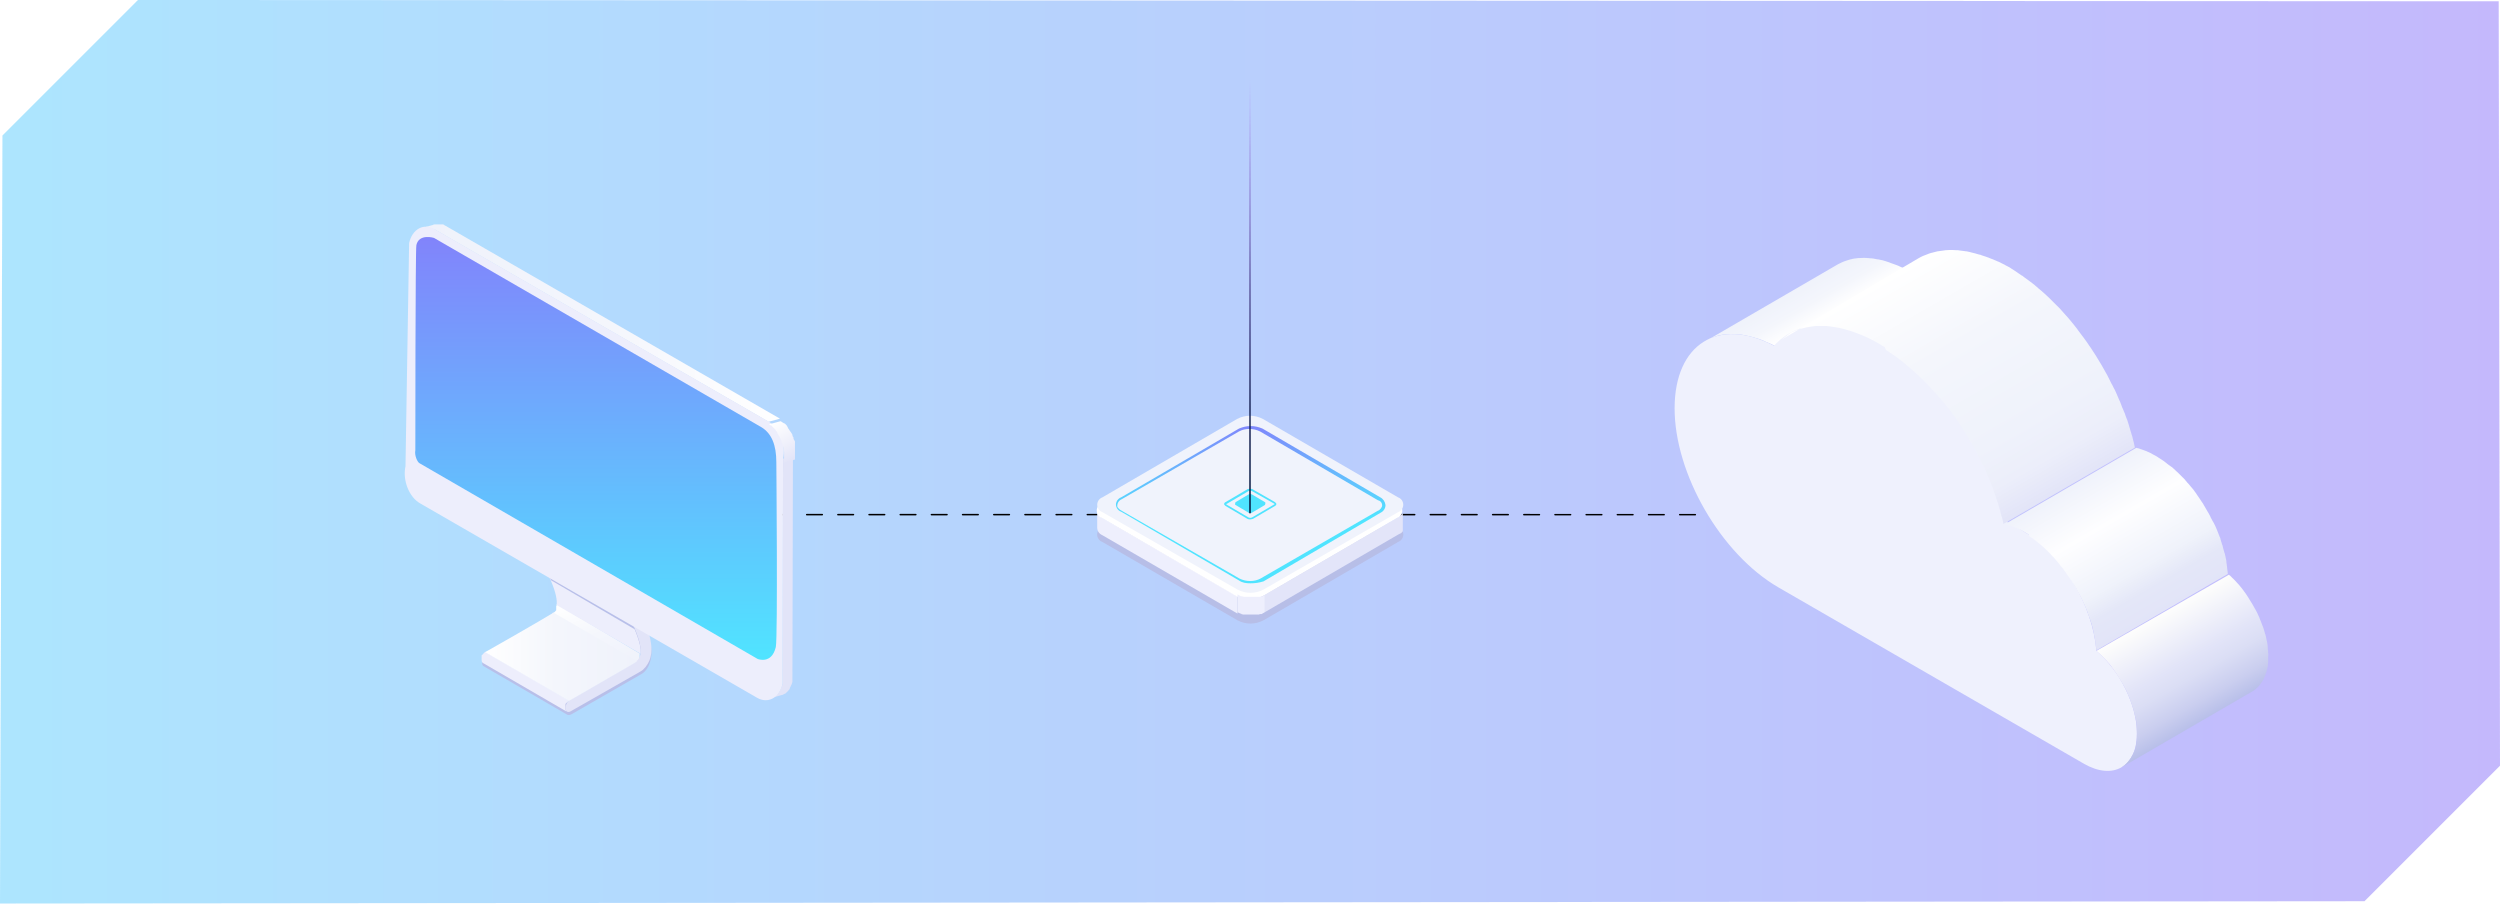 <?xml version="1.0" encoding="UTF-8"?>
<svg xmlns="http://www.w3.org/2000/svg" xmlns:xlink="http://www.w3.org/1999/xlink" viewBox="0 0 482.694 174.449">
  <defs>
    <style>
      .cls-1, .cls-2, .cls-3, .cls-4 {
        fill: none;
      }

      .cls-5 {
        fill: url(#linear-gradient);
        opacity: .5;
      }

      .cls-6 {
        clip-path: url(#clippath);
      }

      .cls-7 {
        fill: #eeeffd;
      }

      .cls-8 {
        fill: #e3e5f9;
      }

      .cls-9 {
        fill: #edeefc;
      }

      .cls-10 {
        fill: #fff;
      }

      .cls-11 {
        fill: #e2e4f8;
      }

      .cls-12 {
        fill: #eff1fd;
      }

      .cls-13 {
        fill: #919191;
      }

      .cls-14 {
        fill: #969696;
      }

      .cls-15 {
        fill: #a0a0a0;
      }

      .cls-16 {
        fill: #b5b5b5;
      }

      .cls-17 {
        fill: #b8bfe9;
      }

      .cls-18 {
        fill: #bababa;
      }

      .cls-19 {
        fill: #8c8c8c;
      }

      .cls-20 {
        fill: #b7bee7;
      }

      .cls-21 {
        fill: #a9a9a9;
      }

      .cls-22 {
        fill: #a4a4a4;
      }

      .cls-23 {
        fill: #bfbfbf;
      }

      .cls-24 {
        fill: #c9c9c9;
      }

      .cls-25 {
        fill: #c4c4c4;
      }

      .cls-26 {
        fill: #afafaf;
      }

      .cls-27 {
        fill: #9b9b9b;
      }

      .cls-28 {
        fill: #878787;
      }

      .cls-29 {
        fill: #828282;
      }

      .cls-2 {
        stroke-dasharray: 0 0 3.01 3.01;
      }

      .cls-2, .cls-3 {
        stroke: #000;
      }

      .cls-2, .cls-3, .cls-4 {
        stroke-linecap: round;
        stroke-linejoin: round;
        stroke-width: .29px;
      }

      .cls-30 {
        clip-path: url(#clippath-1);
      }

      .cls-31 {
        clip-path: url(#clippath-2);
      }

      .cls-32 {
        fill: url(#linear-gradient-8);
      }

      .cls-33 {
        fill: url(#linear-gradient-9);
      }

      .cls-34 {
        fill: url(#linear-gradient-3);
      }

      .cls-35 {
        fill: url(#linear-gradient-4);
      }

      .cls-36 {
        fill: url(#linear-gradient-2);
      }

      .cls-37 {
        fill: url(#linear-gradient-6);
      }

      .cls-38 {
        fill: url(#linear-gradient-7);
      }

      .cls-39 {
        fill: url(#linear-gradient-5);
      }

      .cls-40 {
        opacity: .4;
      }

      .cls-41 {
        fill: url(#linear-gradient-14);
      }

      .cls-42 {
        fill: url(#linear-gradient-15);
      }

      .cls-43 {
        fill: url(#linear-gradient-16);
      }

      .cls-44 {
        fill: url(#linear-gradient-13);
      }

      .cls-45 {
        fill: url(#linear-gradient-10);
      }

      .cls-46 {
        fill: url(#linear-gradient-11);
      }

      .cls-47 {
        isolation: isolate;
      }

      .cls-4 {
        mix-blend-mode: hard-light;
        stroke: url(#linear-gradient-12);
      }
    </style>
    <clipPath id="clippath">
      <path class="cls-1" d="m0,174.449L.472,26.162,26.633,0l455.811.25.25,147.593-26.162,26.162-456.533.444Z" shape-rendering="crispEdges"></path>
    </clipPath>
    <linearGradient id="linear-gradient" x1="-123.104" y1="67.106" x2="718.094" y2="67.106" gradientUnits="userSpaceOnUse">
      <stop offset="0" stop-color="#50e4ff"></stop>
      <stop offset="1" stop-color="#a146f9"></stop>
    </linearGradient>
    <linearGradient id="linear-gradient-2" x1="59.154" y1="1796.204" x2="54.183" y2="1782.55" gradientTransform="translate(54.139 -1809.597) scale(1.08)" gradientUnits="userSpaceOnUse">
      <stop offset="0" stop-color="#eff2fb"></stop>
      <stop offset=".53" stop-color="#f4f6fc"></stop>
      <stop offset="1" stop-color="#fff"></stop>
    </linearGradient>
    <clipPath id="clippath-1">
      <path class="cls-1" d="m103.492,101.233l16.2,9.4c-.2-.1-.4-.1-.7.1l-16.2-9.4c.2-.2.5-.2.7-.1Z"></path>
    </clipPath>
    <clipPath id="clippath-2">
      <path class="cls-1" d="m118.092,112.833l-16.2-9.4c-.2-.4-.1-1.2.4-1.8.1-.2.3-.3.4-.4l16.2,9.4c-.2.1-.3.2-.4.4-.4.6-.6,1.4-.4,1.8Z"></path>
    </clipPath>
    <linearGradient id="linear-gradient-3" x1="81.392" y1="600.383" x2="150.392" y2="600.383" gradientTransform="translate(0 -538)" xlink:href="#linear-gradient-2"></linearGradient>
    <linearGradient id="linear-gradient-4" x1="115.076" y1="665.403" x2="115.076" y2="531.513" gradientTransform="translate(0 -538)" xlink:href="#linear-gradient"></linearGradient>
    <linearGradient id="linear-gradient-5" x1="88.048" y1="1751.087" x2="91.878" y2="1757.717" gradientTransform="translate(54.139 -1809.597) scale(1.08)" gradientUnits="userSpaceOnUse">
      <stop offset="0" stop-color="#fff"></stop>
      <stop offset=".68" stop-color="#ecedfa"></stop>
      <stop offset="1" stop-color="#e2e4f8"></stop>
    </linearGradient>
    <linearGradient id="linear-gradient-6" x1="122.992" y1="664.783" x2="93.642" y2="664.783" gradientTransform="translate(0 -538)" xlink:href="#linear-gradient-2"></linearGradient>
    <linearGradient id="linear-gradient-7" x1="-3721.342" y1="-6895.819" x2="-3721.342" y2="-6902.883" gradientTransform="translate(-17769.904 33445.791) rotate(-180) scale(4.84 -4.84)" gradientUnits="userSpaceOnUse">
      <stop offset="0" stop-color="#f0f3fc"></stop>
      <stop offset=".56" stop-color="#f6f8fd"></stop>
      <stop offset="1" stop-color="#fff"></stop>
    </linearGradient>
    <linearGradient id="linear-gradient-8" x1="-564.065" y1="900.393" x2="-564.065" y2="915.417" gradientTransform="translate(1375.258 1909.7) scale(2.01 -2.01)" xlink:href="#linear-gradient"></linearGradient>
    <linearGradient id="linear-gradient-9" x1="-1779.33" y1="-2873.669" x2="-1778.456" y2="-2873.669" gradientTransform="translate(11685.968 -18360.981) scale(6.43 -6.43)" gradientUnits="userSpaceOnUse">
      <stop offset="0" stop-color="#eeeffd"></stop>
      <stop offset="1" stop-color="#e3e5f9"></stop>
    </linearGradient>
    <linearGradient id="linear-gradient-10" x1="-564.112" y1="907.064" x2="-564.112" y2="908.906" gradientTransform="translate(1375.258 1909.7) scale(2.01 -2.01)" xlink:href="#linear-gradient"></linearGradient>
    <linearGradient id="linear-gradient-11" x1="-564.112" y1="906.509" x2="-564.112" y2="909.473" gradientTransform="translate(1375.258 1909.7) scale(2.01 -2.01)" xlink:href="#linear-gradient"></linearGradient>
    <linearGradient id="linear-gradient-12" x1="241.347" y1="5860.797" x2="241.347" y2="5948.202" gradientTransform="translate(0 5959.93) scale(1 -1)" gradientUnits="userSpaceOnUse">
      <stop offset="0" stop-color="#00143d"></stop>
      <stop offset=".229" stop-color="#0d194c" stop-opacity=".92"></stop>
      <stop offset=".495" stop-color="#362978" stop-opacity=".689"></stop>
      <stop offset=".78" stop-color="#7943c0" stop-opacity=".307"></stop>
      <stop offset=".96" stop-color="#af59fb" stop-opacity="0"></stop>
    </linearGradient>
    <linearGradient id="linear-gradient-13" x1="346.666" y1="593.652" x2="350.435" y2="600.181" gradientTransform="translate(0 -538)" xlink:href="#linear-gradient-2"></linearGradient>
    <linearGradient id="linear-gradient-14" x1="392.279" y1="636.121" x2="366.038" y2="590.673" gradientTransform="translate(0 -538)" gradientUnits="userSpaceOnUse">
      <stop offset="0" stop-color="#e2e4f8"></stop>
      <stop offset="0" stop-color="#e2e4f8"></stop>
      <stop offset=".13" stop-color="#eceefa"></stop>
      <stop offset=".28" stop-color="#eff2fb"></stop>
      <stop offset=".66" stop-color="#f4f6fc"></stop>
      <stop offset="1" stop-color="#fff"></stop>
    </linearGradient>
    <linearGradient id="linear-gradient-15" x1="425.897" y1="676.772" x2="414.893" y2="657.708" gradientTransform="translate(0 -538)" gradientUnits="userSpaceOnUse">
      <stop offset="0" stop-color="#b8bfe9"></stop>
      <stop offset=".16" stop-color="#caceef"></stop>
      <stop offset=".38" stop-color="#dbdef5"></stop>
      <stop offset=".53" stop-color="#e2e4f8"></stop>
      <stop offset="1" stop-color="#fefefc"></stop>
    </linearGradient>
    <linearGradient id="linear-gradient-16" x1="402.212" y1="630.263" x2="417.302" y2="656.406" gradientTransform="translate(0 -538)" gradientUnits="userSpaceOnUse">
      <stop offset="0" stop-color="#eff2fb"></stop>
      <stop offset=".33" stop-color="#fefeff"></stop>
      <stop offset=".69" stop-color="#eff2fb"></stop>
      <stop offset=".7" stop-color="#eef1fa"></stop>
      <stop offset=".83" stop-color="#e4e7f8"></stop>
      <stop offset="1" stop-color="#e2e4f8"></stop>
    </linearGradient>
  </defs>
  <g class="cls-47">
    <g id="Layer_2" data-name="Layer 2">
      <g id="Layer_1-2" data-name="Layer 1">
        <g class="cls-6">
          <rect class="cls-10" x="-91.38" y="-60.265" width="596.647" height="344.585"></rect>
          <rect class="cls-5" x="-123.104" y="-81.673" width="841.198" height="297.559"></rect>
          <g>
            <line class="cls-3" x1="373.976" y1="99.367" x2="372.476" y2="99.367"></line>
            <polyline class="cls-2" points="369.466 99.367 334.423 99.371 210.825 99.36 124.131 99.367"></polyline>
            <line class="cls-3" x1="122.626" y1="99.368" x2="121.126" y2="99.368"></line>
          </g>
          <g>
            <path class="cls-17" d="m123.292,117.633c-1.6-3.4-3.4-6.3-3.4-6.3-.2-.3-.5-.3-.9-.1-.2.1-.3.2-.4.4-.5.6-.7,1.4-.4,1.8,0,0,1.9,3,3.4,6.4,1.6,3.5,2,5,2.1,6.1.1.9-.1,2-1.2,2.6s-11.7,6.8-12.3,7.1c-.1.1-.2.2-.3.3l.1-.1-16.2-9.4s-.2.2-.2.3c0,0-.2.2-.2.3l-.1.1s-.1.1-.1.2v.1l-.1.3v.3c0,.3.1.5.3.6l16.2,9.4s.4.1.7-.1l13.4-7.7c.8-.4,1.4-1.2,1.7-2.1.6-1.6.9-4.1-2.1-10.5h0Z"></path>
            <path class="cls-9" d="m93.692,125.833l-.2.2-.1.1-.1.1s0,.1-.1.1c0,0,0,.1-.1.1l-.1.1v.9c0,.3.1.5.3.6l16.2,9.4c-.2-.1-.3-.3-.3-.6v-.9s0-.1.1-.1c0,0,0-.1.1-.1,0,0,0-.1.1-.1,0,0,0-.1.1-.1l.1-.1s.2-.1.2-.2l-16.2-9.4h0Z"></path>
            <path class="cls-36" d="m107.492,116.633c0,.1,0,.3-.1.4v.8l-.1.1-.1.1s0,.1-.1.1l-.1.1s-.2.2-.3.3l16.2,9.4.2-.2.1-.1s0-.1.1-.1l.1-.1.1-.1v-.8c0-.1,0-.3.1-.3l-16.1-9.6h0Z"></path>
            <path class="cls-9" d="m123.692,126.233l-16.2-9.4v-.8c-.1-1.2-.5-2.7-2.1-6.1s-3.4-6.4-3.4-6.4l16.2,9.4s1.9,3,3.4,6.4c1.6,3.5,2,5,2.1,6.1v.8h0Z"></path>
            <g class="cls-30">
              <g>
                <path class="cls-24" d="m118.992,110.733l-16.2-9.4s.1,0,.1-.1l16.2,9.4s-.1,0-.1.1h0Z"></path>
                <path class="cls-25" d="m119.092,110.633l-16.2-9.4h.1l16.2,9.4c.1-.1,0,0-.1,0h0Z"></path>
                <path class="cls-23" d="m119.192,110.533l-16.2-9.4h.1l16.1,9.4q.1,0,0,0h0Z"></path>
                <path class="cls-18" d="m119.292,110.533l-16.2-9.4h.1l16.1,9.4c.1,0,0,0,0,0h0Z"></path>
                <path class="cls-16" d="m119.392,110.533l-16.2-9.4h0l16.2,9.4c.1,0,0,0,0,0h0Z"></path>
                <path class="cls-26" d="m119.492,110.533l-16.3-9.4h.1l16.2,9.4h0Z"></path>
                <path class="cls-21" d="m119.492,110.533l-16.2-9.4h.1l16.1,9.4c.1,0,0,0,0,0h0Z"></path>
                <path class="cls-22" d="m119.592,110.533l-16.2-9.4h.1l16.1,9.4c0,.1,0,0,0,0h0Z"></path>
                <path class="cls-15" d="m119.592,110.633l-16.2-9.4h.1l16.1,9.4c.1,0,0,0,0,0h0Z"></path>
                <polygon class="cls-27" points="119.692 110.633 103.492 101.233 103.492 101.233 119.692 110.633 119.692 110.633"></polygon>
              </g>
            </g>
            <path class="cls-11" d="m118.992,110.733c.3-.2.7-.2.9.1,0,0,1.8,2.9,3.4,6.3,3,6.4,2.7,8.9,2.1,10.4-.4.9-1,1.7-1.7,2.1l-13.5,7.7c-.5.3-1,.1-1-.6s.4-1.4,1-1.7c.6-.3,11.2-6.5,12.3-7.1,1.1-.6,1.3-1.7,1.2-2.6-.1-1.2-.5-2.7-2.1-6.1s-3.4-6.4-3.4-6.4c-.2-.4-.1-1.2.4-1.8.1-.1.3-.3.4-.3h0Z"></path>
            <g class="cls-31">
              <g>
                <path class="cls-29" d="m118.092,112.833l-16.2-9.4c-.1-.2-.1-.4-.1-.6l16.2,9.4c0,.2,0,.4.1.6h0Z"></path>
                <path class="cls-28" d="m117.992,112.233l-16.2-9.4v-.1l16.2,9.4c.1-.1,0,0,0,.1h0Z"></path>
                <path class="cls-19" d="m117.992,112.033l-16.2-9.4v-.1l16.2,9.4c.1,0,.1.1,0,.1h0Z"></path>
                <path class="cls-13" d="m118.092,111.933l-16.2-9.4v-.1l16.2,9.4s0,.1,0,.1h0Z"></path>
                <path class="cls-14" d="m118.092,111.833l-16.2-9.4v-.1l16.2,9.5c0-.1,0,0,0,0h0Z"></path>
                <path class="cls-27" d="m118.092,111.733l-16.2-9.4v-.1l16.2,9.5c.1-.1.1,0,0,0h0Z"></path>
                <path class="cls-15" d="m118.192,111.633l-16.2-9.4v-.1l16.2,9.5c0-.1,0,0,0,0h0Z"></path>
                <path class="cls-22" d="m118.192,111.533l-16.2-9.4v-.1l16.2,9.5h0Z"></path>
                <path class="cls-21" d="m118.292,111.533l-16.2-9.4v-.1l16.2,9.5q0-.1,0,0h0Z"></path>
                <path class="cls-26" d="m118.292,111.433l-16.2-9.4.1-.1,16.1,9.5c0-.1,0,0,0,0h0Z"></path>
                <path class="cls-16" d="m118.392,111.333l-16.2-9.4s0-.1.1-.1l16.1,9.5c0-.1,0,0,0,0h0Z"></path>
                <path class="cls-18" d="m118.392,111.233l-16.2-9.4s0-.1.1-.1l16.1,9.5c.1-.1,0,0,0,0h0Z"></path>
                <path class="cls-23" d="m118.492,111.133l-16.2-9.4.1-.1h0l16.1,9.5c.1-.1,0-.1,0,0h0Z"></path>
                <path class="cls-25" d="m118.492,111.033l-16.2-9.4.1-.1,16.2,9.4c.1,0,0,.1-.1.1h0Z"></path>
                <path class="cls-24" d="m118.692,110.933l-16.2-9.4c.1-.1.2-.2.3-.3l16.2,9.4c-.1.1-.2.2-.3.3h0Z"></path>
              </g>
            </g>
            <path class="cls-34" d="m86.092,43.633c-.1,0-.1-.1-.2-.1,0,0-.1,0-.1-.1h0q-.1,0-.2-.1h-1.7c-.1,0-.2,0-.3.1-.7.2-1.5.4-2.2.6.1,0,.2,0,.3-.1h1c.1,0,.2,0,.3.1h0c.1,0,.2,0,.3.1h.1c.1,0,.2.1.3.1h0c.1,0,.2.1.3.1l64.4,37.1,2.2-.6-64.5-37.2h0Z"></path>
            <path class="cls-11" d="m151.192,88.533l-.1,43.5c0,.2-.1.4-.2.6h0c-.1.2-.1.4-.2.5h0c-.1.2-.2.3-.2.4h0c-.1.1-.2.2-.2.3l-.1.1q-.1.1-.2.2c-.1,0-.1.1-.2.1l-.2.2c-.1,0-.1.1-.2.1s-.2.1-.2.1q-.1,0-.2.1c-.1.1-.3.1-.4.1.7-.2,1.5-.4,2.2-.6.1,0,.3-.1.4-.1,0,0,.1,0,.1-.1.1,0,.2-.1.3-.1.1,0,.1-.1.1-.1.1-.1.2-.1.2-.2.1,0,.1-.1.1-.1.1,0,.1-.1.2-.1v-.1l.1-.1.1-.1s.1-.1.1-.2v-.1h0c.1-.1.1-.2.1-.2,0,0,.1-.1.1-.2h0c0-.1.1-.1.1-.2s.1-.1.1-.2h0v-.1q0-.1.1-.2v-.2h0l.1-43.5-1.9.5h0Z"></path>
            <path class="cls-17" d="m121.592,119.233c-1.6-3.4-3.4-6.4-3.4-6.4l-16.2-9.4s1.9,3,3.4,6.4c.3.7.8,1.7,1,2.2l16.2,9.5c-.2-.5-.7-1.6-1-2.3Z"></path>
            <path class="cls-9" d="m148.292,81.333c2.2,1.2,3.5,4.5,2.9,7.2l-.1,43.5c-.6,2.7-2.8,3.9-4.9,2.7l-65-37.5c-2.2-1.2-3.5-4.5-2.9-7.2l.7-43.1c.6-2.7,2.8-3.9,4.9-2.7l64.4,37.1Z"></path>
            <path class="cls-35" d="m80.992,89.433c-.4-.2-1-1.5-.8-2.5,0,0,0-38.7.2-39.6.5-2.3,3.4-1.4,3.4-1.4l63.3,36.6c1.9,1.2,2.8,3.4,2.8,6.7,0,0,.3,34-.1,35.7-.8,3.4-3.5,2.3-3.5,2.3l-65.3-37.8h0Z"></path>
            <path class="cls-39" d="m153.492,86.833v-.4h0v-.5h0v-.6c0-.1,0-.2-.1-.2v-.1h0s0-.1-.1-.1c0-.1-.1-.2-.1-.4v-.1s0-.1-.1-.1c0-.1-.1-.2-.1-.4,0-.1-.1-.1-.1-.2-.1-.1-.1-.2-.2-.3,0,0,0-.1-.1-.1h0c-.1-.2-.2-.3-.3-.5h0c-.1-.1-.2-.2-.2-.4h0l-.1-.1s-.1-.1-.1-.2l-.1-.1h0l-.2-.2s-.1,0-.1-.1h-.1c-.1,0-.1-.1-.2-.1,0,0-.1,0-.1-.1h0c-.1,0-.1-.1-.2-.1s-.1-.1-.2-.1h0l-2.2.6h0c.1.1.2.2.4.2h0c.1.1.2.2.3.3h0c.1.1.2.2.3.3l.1.1c.1.1.2.2.2.3l.1.1c.1.1.2.2.2.3v.1h0c.1.2.2.3.3.5,0,0,.1.1.1.2.1.1.1.2.2.4,0,.1.1.1.1.2.1.1.1.2.1.4,0,.1.1.1.1.2s.1.2.1.4q0,.1.1.2v.1c0,.1.1.2.1.4v.1c0,.1.1.3.1.5v.6h0v.5h0v.5h0c0,.2-.1.3-.1.5l2.2-.6v-.5h0v-1.2l-0-.2c0,.1,0,0,0,0h0Z"></path>
            <path class="cls-37" d="m109.892,135.333l-16.2-9.4c.1-.1.2-.2.3-.2.6-.3,11.2-6.4,12.3-7.1.2-.1.4-.2.5-.4l16.2,9.4c-.1.1-.3.3-.5.4-1.1.6-11.7,6.8-12.3,7.1-.1,0-.2.1-.3.2h0Z"></path>
          </g>
          <g>
            <g class="cls-40">
              <path class="cls-17" d="m212.865,104.555c-.835-.278-1.206-1.206-.928-1.948.093-.371.557-.835.928-.928l25.977-15.122c1.577-.835,3.433-.835,5.01,0l26.07,15.122c.835.278,1.206,1.206.928,1.948-.093.371-.557.835-.928.928l-25.977,15.122c-1.577.835-3.433.835-5.01,0l-26.07-15.122Z"></path>
            </g>
            <path class="cls-20" d="m212.865,104.648c-.835-.278-1.206-1.206-.928-1.948.093-.371.557-.835.928-.928l25.977.093c1.577-.835,3.433-.835,5.01,0l26.07-.093c.835.278,1.206,1.206.928,1.948-.093.371-.557.835-.928.928l-25.977,15.122c-1.577.835-3.433.835-5.01,0l-26.07-15.122Z"></path>
            <path class="cls-8" d="m270.849,98.71h0v.371q0,.093-.093.093c-.093,0,0,0,0,0l-.093.093h0l-.093.093-.093.093-.093.093-.093.093-.093.093-25.977,15.122v3.34l25.977-15.122h.093l.093-.093h.093l.093-.093h0l.093-.093h0l.093-.093h0s0-.093.093-.093h0v-.093h0v-.093h0v-.093h0v-3.34c-.186-.093,0-.278,0-.278Z"></path>
            <path class="cls-7" d="m212.865,100.009c-.557-.278-.928-.835-1.021-1.484v3.34c0,.649.371,1.206,1.021,1.484l26.07,15.122v-3.34l-26.07-15.122Z"></path>
            <path class="cls-10" d="m269.736,97.133c.835.278,1.206,1.206.928,1.948-.093.371-.557.835-.928.928l-25.977,15.122c-1.577.835-3.433.835-5.01,0l-25.977-15.122c-.835-.278-1.206-1.206-.928-1.948.093-.371.557-.835.928-.928l25.977-15.122c1.577-.835,3.433-.835,4.917,0l26.07,15.122Z"></path>
            <path class="cls-38" d="m212.865,98.896c-.835-.278-1.206-1.206-.928-1.948.093-.371.557-.835.928-.928l25.977-15.122c1.577-.835,3.433-.835,5.01,0l26.07,15.122c.835.278,1.206,1.206.928,1.948-.093.371-.557.835-.928.928l-25.977,14.937c-1.577.835-3.433.835-5.01,0l-26.07-14.937Z"></path>
            <path class="cls-32" d="m241.44,112.626c-.835,0-1.577-.093-2.227-.557l-22.73-13.267c-.835-.278-1.206-1.206-.928-1.855.093-.371.557-.835.928-.928l22.73-13.267c1.484-.649,3.062-.649,4.546,0l22.73,13.267c.557.278.928.835,1.021,1.484,0,.649-.371,1.206-.928,1.484l-22.637,13.267c-.928.278-1.67.371-2.505.371Zm-24.864-14.009l22.73,13.081c1.299.649,2.876.649,4.082,0l22.637-13.081c.371-.093.835-.649.835-1.021,0-.557-.371-.928-.835-1.021l-22.73-13.267c-1.299-.649-2.876-.649-4.082,0l-22.637,13.081c-.649.278-.928.928-.835,1.484.186.278.464.557.835.742Z"></path>
            <path class="cls-33" d="m243.574,118.564l.649-.371v-3.34c-.093,0-.371.278-.557.278h-.093l-.278.093h-3.154l-.371-.093h-.186l-.649-.371v3.433l.557.278h.093s.093,0,.093.093h0c.093,0,.278.093.371.093h2.969l.278-.093h.278Z"></path>
            <path class="cls-45" d="m241.347,99.081c-.093,0-.278,0-.278-.093l-2.505-1.484c-.093,0-.093-.093-.093-.278,0-.093.093-.278.093-.278l2.505-1.484c.278-.093.371-.093.649,0l2.505,1.484c.093,0,.093.093.093.278,0,.093-.093.278-.093.278l-2.505,1.484c-.093.093-.278.093-.371.093Z"></path>
            <path class="cls-46" d="m241.44,100.287c-.093,0-.371,0-.557-.093l-4.268-2.505c-.093-.093-.278-.278-.278-.371s.093-.278.278-.371l4.268-2.505c.278-.093.649-.093.928,0l4.36,2.505c.093.093.278.278.278.371s-.093.278-.278.371l-4.268,2.505c-.186,0-.278.093-.464.093Zm-4.639-2.876l4.268,2.505c.278.093.371.093.649,0l4.268-2.505s.093,0,.093-.093c0,0,0-.093-.093-.093l-4.268-2.412c-.278-.093-.371-.093-.649,0l-4.268,2.505c0-.093-.093-.093,0,.093q-.093,0,0,0Z"></path>
            <line class="cls-4" x1="241.347" y1="11.873" x2="241.347" y2="98.988"></line>
          </g>
          <g>
            <path class="cls-44" d="m330.679,65.152c.117-.039.235-.078.352-.117.117-.039.235-.078.313-.117.117-.039.274-.078.391-.117s.235-.078.352-.078c.195-.039.391-.078.586-.117h.078c.235-.039.43-.039.665-.078.313-.039.626-.039.938-.039h.156c.235,0,.508,0,.743.039.117,0,.235.039.391.039s.352.039.508.039.313.039.469.078c.156.039.274.039.43.078s.352.078.508.117c.117.039.235.039.352.078.235.078.469.117.743.195.039,0,.078.039.117.039.313.078.586.195.899.274.078.039.156.078.235.078.235.078.43.156.665.274.117.039.235.078.313.156.195.078.391.156.586.235.117.039.235.117.352.156.274.117.508.274.782.391l25.374-14.739c-.195-.078-.352-.195-.508-.274-.078-.039-.195-.078-.274-.117-.117-.039-.235-.117-.352-.156-.078-.039-.156-.078-.235-.117-.117-.039-.235-.117-.391-.156-.117-.039-.195-.078-.313-.117-.039,0-.078-.039-.117-.039-.195-.078-.352-.117-.547-.195-.078-.039-.156-.039-.235-.078,0,0-.039,0-.039-.039h0c-.274-.078-.547-.195-.821-.274h0c-.039,0-.078-.039-.117-.039-.235-.078-.43-.117-.665-.195h-.078c-.117-.039-.235-.039-.352-.078-.156-.039-.313-.078-.43-.078h-.078c-.117-.039-.274-.039-.391-.078-.117-.039-.235-.039-.391-.078h-.078c-.156-.039-.352-.039-.508-.039-.117,0-.195-.039-.313-.039h-.078c-.274-.039-.547-.039-.821-.039h-.078c-.313,0-.626.039-.938.039h-.078c-.195.039-.391.039-.586.078h-.039c-.156.039-.313.039-.469.078-.039,0-.078.039-.117.039-.117.039-.235.039-.352.078-.117.039-.274.078-.391.117s-.235.078-.352.117c-.078.039-.156.039-.235.078-.039,0-.078.039-.117.039-.195.078-.352.156-.547.235-.078.039-.156.078-.235.117-.235.117-.508.235-.743.391-8.445,4.926-16.929,9.813-25.374,14.739.235-.117.469-.274.743-.391.078-.039.156-.078.235-.117.156-.117.313-.195.508-.274h0Z"></path>
            <path class="cls-12" d="m404.766,125.674c4.574,3.871,7.858,10.556,7.819,15.951,0,6.451-4.613,9.07-10.243,5.825l-58.996-34.053c-11.064-6.412-20.056-21.933-20.017-34.639.039-12.354,8.445-17.632,19.196-12.003,4.65-5.152,12.764-5.474,20.661-.861,11.064,6.373,22.296,21.351,24.433,35,1.29.313,2.017,1.126,3.385,1.908,7.233,4.144,13.097,14.231,13.762,22.871h0Z"></path>
            <path class="cls-41" d="m364.38,67.733c.195.117.391.235.586.391.156.117.313.195.469.313.195.117.391.274.586.391.156.117.313.235.469.352.195.156.391.313.586.469.156.117.313.235.469.352.195.156.391.313.586.508.156.117.313.274.469.391.195.195.43.352.626.547.156.117.274.235.391.352.235.235.469.43.743.665.117.078.195.195.313.313.352.313.665.665,1.017.977h0c.352.352.665.665.977,1.016.117.117.235.235.352.391.195.235.391.43.626.665.117.156.235.313.391.43.195.195.352.43.547.626.117.156.235.313.391.469.195.235.391.469.586.704.117.156.235.274.352.43.235.313.469.626.743.938.078.117.156.235.235.313.469.626.938,1.29,1.368,1.955.078.117.156.195.195.313.313.469.626.938.938,1.447.039.078.078.117.117.195.274.43.508.86.782,1.29.078.117.156.274.235.391.352.626.704,1.251,1.056,1.877.078.156.156.313.235.469.156.313.313.626.469.899.117.195.195.43.313.626.078.195.195.391.274.586.117.235.195.43.313.665.078.195.195.391.274.586.078.235.195.43.274.665.078.195.156.391.235.547.078.235.195.469.274.704.078.195.156.352.235.547.078.235.195.469.274.743.078.156.156.352.195.547.078.235.156.469.235.704.078.195.156.391.195.586.078.235.156.43.235.665.078.195.156.43.195.626.078.195.117.43.195.626.078.235.156.469.195.665.039.235.117.43.156.626.039.235.117.43.195.665.117.391.195.782.274,1.212l25.374-14.739c-.078-.352-.156-.704-.235-1.095,0-.039-.039-.078-.039-.117-.039-.195-.117-.43-.156-.626s-.078-.391-.156-.547c0-.039,0-.078-.039-.117-.039-.235-.117-.43-.195-.665-.039-.195-.117-.391-.156-.547,0-.039-.039-.078-.039-.117-.039-.195-.117-.352-.156-.547-.078-.195-.117-.43-.195-.626,0-.039-.039-.078-.039-.117-.039-.156-.117-.352-.195-.508-.078-.195-.156-.43-.235-.626,0-.039-.039-.078-.039-.156-.039-.156-.117-.313-.195-.469-.078-.195-.156-.391-.235-.586-.039-.078-.039-.117-.078-.156-.078-.156-.156-.352-.195-.508-.078-.156-.117-.352-.195-.508-.039-.078-.078-.156-.078-.195-.078-.156-.156-.352-.235-.508s-.117-.313-.195-.469c-.039-.078-.078-.156-.117-.274-.078-.195-.156-.352-.235-.547-.078-.117-.117-.274-.195-.43-.039-.078-.078-.195-.156-.274-.078-.195-.195-.391-.313-.626-.039-.117-.117-.235-.195-.352-.039-.078-.078-.156-.117-.235-.156-.313-.352-.665-.508-1.016-.039-.117-.117-.195-.156-.313,0-.039-.039-.039-.039-.078-.352-.626-.704-1.251-1.056-1.877-.039-.078-.078-.117-.117-.195-.039-.078-.078-.117-.117-.195-.274-.43-.508-.86-.782-1.29-.039-.078-.078-.117-.117-.195-.313-.469-.626-.977-.938-1.447-.039-.039-.039-.078-.078-.117s-.078-.117-.117-.156c-.43-.665-.899-1.329-1.368-1.955,0-.039-.039-.078-.078-.078-.078-.078-.156-.195-.195-.274-.235-.313-.469-.626-.704-.938-.039-.078-.117-.156-.156-.235-.039-.078-.117-.117-.156-.195-.195-.235-.391-.508-.586-.743-.078-.078-.156-.195-.235-.274-.039-.039-.078-.078-.117-.156-.195-.235-.391-.469-.586-.704-.078-.117-.156-.195-.274-.313-.039-.039-.039-.078-.078-.078-.235-.235-.43-.508-.665-.743-.078-.078-.156-.195-.235-.274l-.039-.039c-.313-.352-.626-.704-.977-1.016h0c-.039-.039-.078-.078-.156-.156-.274-.274-.586-.586-.86-.86l-.078-.078c-.078-.078-.195-.195-.274-.274-.235-.235-.469-.43-.704-.665-.039-.039-.078-.078-.117-.117-.078-.078-.156-.156-.274-.235-.235-.195-.43-.391-.665-.586-.078-.039-.117-.117-.195-.156-.078-.078-.156-.117-.235-.195-.195-.195-.43-.352-.626-.547-.078-.078-.156-.156-.235-.195s-.117-.078-.195-.156c-.195-.156-.391-.313-.626-.469-.078-.078-.195-.156-.313-.235-.039-.039-.117-.078-.156-.117-.195-.117-.352-.274-.547-.391-.117-.078-.235-.195-.352-.274-.039-.039-.078-.078-.156-.078-.156-.117-.352-.235-.508-.352-.156-.078-.274-.195-.391-.274-.039-.039-.078-.039-.117-.078-.156-.117-.313-.195-.469-.313-.156-.078-.274-.195-.43-.274-.078-.039-.156-.078-.235-.156-.274-.156-.508-.313-.782-.43-.078-.039-.195-.078-.274-.156-.117-.078-.274-.156-.391-.195s-.195-.117-.313-.156c-.156-.078-.313-.156-.469-.235-.117-.039-.235-.117-.391-.156-.039-.039-.117-.039-.156-.078-.274-.117-.586-.235-.86-.352-.039,0-.078-.039-.117-.039h0c-.352-.156-.665-.274-1.017-.391-.039,0-.078-.039-.117-.039-.117-.039-.235-.078-.352-.117-.195-.039-.352-.117-.547-.195-.078-.039-.156-.039-.195-.039-.156-.039-.313-.078-.43-.117-.117-.039-.235-.078-.391-.117-.078-.039-.195-.039-.313-.078-.156-.039-.313-.078-.469-.117-.078-.039-.195-.039-.274-.078-.117-.039-.235-.039-.352-.078-.156-.039-.352-.078-.508-.078-.078,0-.156-.039-.235-.039-.117,0-.235-.039-.352-.039-.195-.039-.391-.039-.586-.078-.078,0-.156,0-.195-.039h-.313c-.235,0-.43-.039-.665-.039h-.86c-.235,0-.43.039-.665.039-.078,0-.156.039-.235.039s-.195.039-.274.039c-.313.039-.586.078-.86.117h-.078c-.313.078-.626.156-.938.235-.117.039-.195.078-.313.078-.156.039-.352.117-.508.156-.039,0-.078.039-.078.039-.235.078-.469.195-.704.274-.117.039-.195.078-.313.117-.313.156-.665.313-.977.508-8.445,4.926-17.858,10.701-26.303,15.627.313-.195,1.555-1.239,1.867-1.396.117-.039.235-.078.352-.156.235-.078.43-.195.665-.274.195-.078.43-.156.626-.195.078-.039.195-.078.274-.078.626-.156,1.251-.313,1.916-.391.078,0,.156,0,.235-.039.313-.039.626-.078.938-.078h1.486c.195,0,.352,0,.547.039.195,0,.352.039.547.078.195.039.391.039.586.078.156.039.313.039.469.078.235.039.43.078.665.117.156.039.313.078.469.117.235.039.469.117.704.195.156.039.274.078.43.117.274.078.547.156.782.235.117.039.235.078.313.117.391.117.743.274,1.134.43.039,0,.078.039.117.039.352.156.704.274,1.017.43.117.039.235.117.352.156.274.117.547.274.782.391.156.078.274.156.391.195.352.195.704.391,1.056.586.195.117.43.235.626.391.195.117.352.195.547.313.156.508.313.626.469.704h0Z"></path>
            <path class="cls-42" d="m437.959,126.455c0-.156,0-.313-.039-.469v-.156c0-.117,0-.235-.039-.352,0-.156-.039-.313-.039-.508v-.235c0-.078-.039-.156-.039-.274-.039-.156-.039-.352-.078-.508,0-.039-.039-.117-.039-.156,0-.039,0-.078-.039-.117,0-.078-.039-.156-.039-.235-.039-.195-.078-.352-.117-.547,0-.039-.039-.117-.039-.156,0-.039-.039-.078-.039-.156s-.039-.156-.078-.235c-.039-.195-.117-.352-.156-.547,0-.039-.039-.117-.039-.156,0-.039-.039-.078-.039-.117-.039-.078-.039-.156-.078-.235-.039-.156-.117-.352-.195-.508-.039-.078-.039-.117-.078-.195,0-.039-.039-.078-.039-.117-.039-.078-.039-.117-.078-.195-.078-.156-.117-.352-.195-.508-.039-.078-.078-.195-.117-.274,0-.039-.039-.078-.039-.117s-.039-.078-.039-.117c-.078-.156-.156-.352-.235-.508-.039-.117-.117-.235-.156-.352,0-.039-.039-.078-.039-.078l-.039-.078c-.117-.195-.195-.391-.313-.586-.039-.078-.078-.117-.117-.195-.078-.117-.117-.235-.195-.352-.078-.117-.117-.235-.195-.352-.039-.078-.078-.117-.117-.195-.195-.313-.391-.626-.586-.938-.039-.078-.078-.156-.117-.195,0-.039-.039-.039-.039-.078-.078-.117-.156-.235-.235-.352-.117-.156-.195-.313-.313-.469-.039-.039-.078-.078-.117-.156-.039-.039-.078-.117-.117-.156-.078-.078-.117-.156-.195-.274-.117-.156-.274-.352-.391-.508,0-.039-.039-.039-.039-.039l-.039-.039c-.078-.117-.195-.235-.274-.352-.117-.156-.274-.313-.391-.43l-.039-.039-.039-.039c-.117-.117-.195-.235-.313-.352-.156-.156-.274-.274-.43-.43h0c-.117-.117-.274-.235-.391-.391s-.274-.235-.43-.352l-25.569,14.7c.274.235.547.469.821.743l.039.039c.235.235.508.508.743.743q.039.039.078.078c.235.274.469.508.704.782q.039.039.078.078c.235.274.43.547.626.821.039.039.078.117.117.156.156.195.313.43.43.626.078.117.156.235.235.352.078.078.117.195.195.313.195.313.391.626.586.938.078.156.195.352.313.508.078.117.156.235.195.352.156.274.313.586.469.86,0,.039.039.078.039.078.156.313.313.626.43.977,0,.039.039.078.039.078.156.313.274.665.391.977,0,.039.039.078.039.117.117.313.235.626.352.977,0,.039.039.078.039.117.117.313.195.626.274.977,0,.039.039.078.039.117.078.313.156.626.235.977,0,.039,0,.078.039.117.078.313.117.626.156.938v.117c.039.313.078.626.078.938v.078c.039.352.039.665.039,1.017v.665c0,.156,0,.274-.039.391v.195c0,.117-.039.195-.039.313,0,.078,0,.156-.039.235,0,.078-.039.195-.039.274s-.039.156-.039.235c0,.078-.039.156-.039.274-.039.078-.039.156-.078.274,0,.078-.039.156-.078.235-.039.117-.078.195-.117.313,0,.039-.039.117-.078.156-.078.195-.156.352-.235.508q0,.039-.039.039c-.117.235-.235.43-.352.626,0,0,0,.039-.039.039-.117.156-.195.313-.352.469-.039.039-.039.078-.078.117-.117.156-.235.274-.352.391l-.039.039c-.117.117-.274.235-.391.352-.039.039-.078.039-.117.078-.156.117-.313.195-.43.313,8.445-4.926,16.929-9.813,25.374-14.739.156-.078.313-.195.43-.313.039-.039.078-.039.117-.078.156-.117.274-.235.391-.352,0,0,0-.039.039-.039.117-.117.235-.235.352-.391.039-.039.039-.078.078-.117.117-.156.235-.313.352-.469h0s0-.039.039-.039c.117-.195.235-.391.352-.626v-.039h0c.078-.156.156-.352.235-.508v-.039c0-.039.039-.078.039-.117.039-.117.078-.235.117-.313q0-.039.039-.078c0-.039,0-.078.039-.117.039-.078.039-.195.078-.313,0-.039,0-.078.039-.117,0-.039,0-.078.039-.117,0-.078.039-.156.039-.235,0-.039,0-.078.039-.117,0-.039,0-.117.039-.156,0-.078.039-.156.039-.235v-.313c0-.078,0-.156.039-.235v-1.134c.039-.117.039-.235.039-.391h0Z"></path>
            <path class="cls-43" d="m392.099,103.74c.039.039.078.078.156.078.156.117.313.235.469.352.078.078.195.156.274.195.117.078.235.195.352.274.078.078.195.156.274.235.117.078.235.195.352.274s.195.195.313.274.195.156.313.274c.117.078.195.195.313.313.117.078.195.195.313.274.117.117.195.195.313.313.078.078.195.195.313.313.078.078.195.195.274.313.117.117.195.235.313.313.078.117.195.195.274.313s.195.195.274.313.195.235.274.313.195.235.274.352c.078.117.195.235.274.352.078.117.156.235.274.313.117.156.235.274.313.43.078.078.156.195.235.313.235.352.469.665.704,1.017.039.078.117.156.195.274.117.195.235.391.391.547.078.117.117.195.195.313.117.195.235.352.352.547.039.078.117.195.156.274.235.352.43.743.626,1.134.039.078.117.195.156.274.078.156.195.352.274.508.078.156.156.274.195.391s.117.235.156.313c.078.156.156.313.195.469.039.117.078.195.156.313.235.508.43,1.017.626,1.486.039.078.078.156.078.274.078.156.117.352.195.508.039.117.078.235.117.313.039.156.078.274.156.43.039.117.078.235.117.352.039.156.078.313.156.43.039.117.078.235.078.313.039.156.078.313.117.469.039.117.039.195.078.313.039.195.078.352.117.547,0,.078.039.156.039.235.039.274.117.508.156.782,0,.078.039.117.039.195.039.195.078.391.078.586,0,.078.039.195.039.274.039.156.039.352.078.508,0,.078,0,.195.039.274.039.235.039.43.078.665l25.374-14.739c0-.156-.039-.274-.039-.43,0-.078,0-.156-.039-.235,0-.078,0-.195-.039-.274v-.156c0-.117-.039-.235-.039-.352,0-.078-.039-.156-.039-.235v-.117c-.039-.195-.078-.391-.078-.547v-.117c-.039-.235-.078-.469-.156-.743v-.039c0-.078-.039-.117-.039-.195-.039-.156-.078-.352-.117-.508q0-.039-.039-.078c-.039-.078-.039-.195-.078-.274-.039-.117-.078-.235-.117-.391,0-.039-.039-.078-.039-.156-.039-.078-.039-.195-.078-.313s-.039-.195-.078-.313c0-.078-.039-.117-.078-.195s-.078-.195-.078-.274c-.039-.078-.039-.156-.078-.235-.039-.078-.078-.195-.078-.274-.039-.078-.078-.195-.078-.274,0-.039-.039-.117-.039-.156-.039-.117-.078-.235-.156-.352-.039-.078-.039-.156-.078-.235q0-.039-.039-.078c-.078-.235-.195-.469-.274-.704s-.195-.43-.274-.665c0-.039-.039-.078-.039-.078-.039-.078-.078-.117-.078-.195-.078-.117-.117-.274-.195-.391-.039-.039-.039-.117-.078-.156-.039-.078-.078-.195-.156-.274s-.078-.195-.156-.274c-.039-.039-.039-.117-.078-.156-.078-.156-.156-.313-.235-.43-.039-.078-.078-.156-.117-.274,0-.039-.039-.078-.039-.078-.195-.352-.391-.743-.626-1.095,0-.039-.039-.039-.039-.078-.039-.078-.078-.156-.117-.195-.117-.195-.195-.352-.313-.547-.078-.117-.156-.235-.195-.352-.117-.156-.235-.352-.352-.508-.039-.078-.078-.156-.156-.235,0-.039-.039-.039-.039-.078-.235-.352-.469-.665-.704-1.016,0-.039-.039-.039-.039-.078-.039-.078-.117-.156-.156-.235-.117-.117-.195-.274-.313-.43-.039-.039-.078-.078-.117-.156-.039-.078-.117-.156-.195-.235-.078-.117-.156-.235-.274-.313-.039-.039-.078-.078-.117-.156-.078-.078-.117-.156-.195-.235s-.156-.195-.235-.274c-.039-.039-.078-.078-.117-.117-.078-.078-.156-.156-.195-.235-.078-.078-.156-.195-.235-.274-.039-.039-.078-.078-.078-.117-.078-.078-.156-.156-.235-.235s-.156-.195-.274-.274l-.078-.078c-.078-.078-.156-.156-.235-.235s-.195-.195-.274-.274l-.078-.078c-.078-.078-.156-.156-.235-.235-.117-.078-.195-.195-.313-.274l-.078-.078c-.078-.078-.156-.156-.235-.235s-.195-.156-.313-.274l-.078-.078c-.078-.078-.156-.156-.274-.195-.078-.078-.195-.156-.313-.235-.039,0-.039-.039-.078-.039-.117-.078-.195-.156-.313-.235-.078-.078-.156-.117-.235-.195l-.039-.039h0c-.117-.078-.235-.156-.352-.274-.078-.039-.156-.117-.235-.156h0c-.195-.117-.391-.274-.586-.391h0c-.078-.039-.156-.078-.195-.117-.117-.078-.235-.156-.352-.235-.039-.039-.078-.039-.117-.078-.156-.078-.313-.156-.43-.235-.195-.078-.352-.195-.508-.274,0,0-.039,0-.039-.039h0c-.195-.078-.391-.195-.586-.274-.117-.039-.235-.078-.352-.156-.039-.039-.078-.039-.117-.039-.039,0-.078-.039-.078-.039-.195-.078-.391-.156-.547-.195-.078-.039-.156-.039-.195-.078-.039,0-.117-.039-.156-.039-.078-.039-.156-.039-.195-.078-.195-.078-.391-.117-.586-.156-.039,0-.078-.039-.117-.039l-25.374,14.739c.313.078.586.156.899.235.039,0,.117.039.156.039.274.078.586.195.86.313.039.039.078.039.117.039.313.117.586.274.899.43h0c.352.156.665.352.977.547.195.117.391.235.586.352.039.039.078.039.117.078-.039.235.196.352.391.508h0Z"></path>
          </g>
        </g>
      </g>
    </g>
  </g>
</svg>
